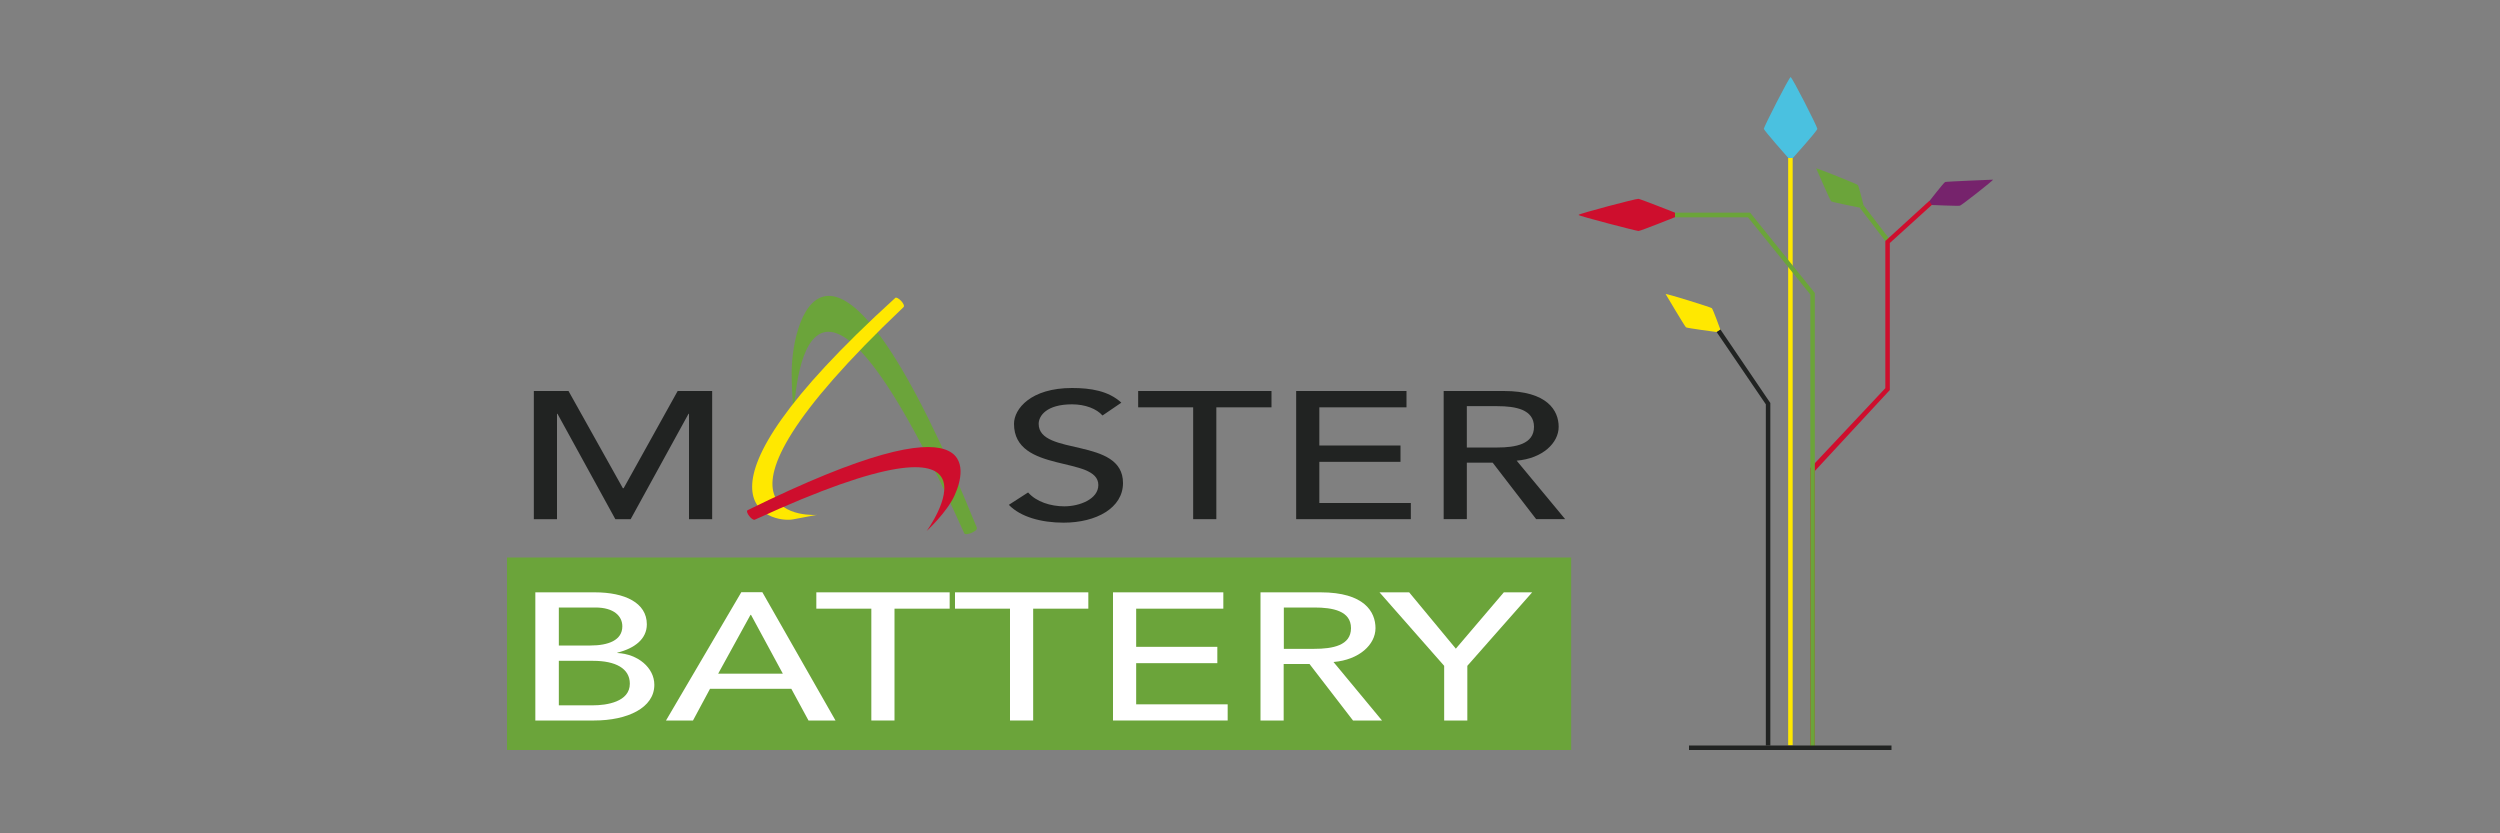 <?xml version="1.0" encoding="UTF-8"?>
<svg id="Camada_1" data-name="Camada 1" xmlns="http://www.w3.org/2000/svg" viewBox="0 0 150 50">
  <rect x="0" y="0" width="150" height="50" fill="#808080" stroke="none"/>
  <defs>
    <style>
      .cls-1 {
        fill: #6ba43a;
      }

      .cls-1, .cls-2, .cls-3, .cls-4, .cls-5, .cls-6, .cls-7 {
        stroke-width: 0px;
      }

      .cls-2 {
        fill: #ce0e2d;
      }

      .cls-3 {
        fill: #212322;
      }

      .cls-4 {
        fill: #fff;
      }

      .cls-5 {
        fill: #76236c;
      }

      .cls-6 {
        fill: #ffe800;
      }

      .cls-7 {
        fill: #4ac1e0;
      }
    </style>
  </defs>
  <polygon class="cls-3" points="32.03 23.46 34.11 23.46 37.37 29.29 37.42 29.29 40.66 23.46 42.73 23.46 42.73 31.15 41.34 31.15 41.34 24.83 41.31 24.83 37.84 31.15 36.92 31.15 33.45 24.83 33.42 24.83 33.42 31.15 32.03 31.15 32.03 23.46"/>
  <path class="cls-3" d="M61.69,29.55c.49.56,1.35.83,2.17.83.91,0,2.04-.43,2.04-1.28,0-1.77-5.06-.67-5.06-3.67,0-.9,1.01-2.15,3.48-2.15,1.12,0,2.19.17,2.96.88l-1.13.77c-.35-.4-1.03-.67-1.83-.67-1.54,0-2,.7-2,1.17,0,1.95,5.06.78,5.06,3.55,0,1.49-1.59,2.38-3.57,2.38-1.32,0-2.58-.34-3.28-1.07l1.15-.74Z"/>
  <polygon class="cls-3" points="71.59 24.44 68.29 24.44 68.29 23.46 76.29 23.46 76.29 24.44 72.98 24.44 72.98 31.15 71.59 31.15 71.59 24.44"/>
  <polygon class="cls-3" points="77.77 23.46 84.39 23.46 84.39 24.44 79.16 24.44 79.16 26.73 84.03 26.73 84.03 27.71 79.16 27.71 79.16 30.18 84.65 30.18 84.65 31.15 77.77 31.15 77.77 23.46"/>
  <path class="cls-3" d="M86.62,23.46h3.61c2.62,0,3.29,1.18,3.29,2.15s-.97,1.9-2.52,2.03l2.91,3.51h-1.74s-2.61-3.39-2.61-3.39h-1.55s0,3.39,0,3.39h-1.39v-7.7ZM88.01,26.85h1.83c1.1,0,2.2-.2,2.2-1.24s-1.1-1.24-2.2-1.24h-1.83s0,2.48,0,2.48Z"/>
  <rect class="cls-6" x="107.29" y="9.47" width=".27" height="35.25"/>
  <rect class="cls-1" x="112.32" y="12.12" width=".27" height="2.52" transform="translate(15.09 71.21) rotate(-37.49)"/>
  <polygon class="cls-2" points="115.77 12.04 113.12 14.46 113.12 23.29 108.62 28.08 108.62 44.73 108.89 44.73 108.89 28.26 113.39 23.4 113.39 14.58 115.96 12.25 115.77 12.04"/>
  <polygon class="cls-1" points="100.5 13.04 104.88 13.04 108.62 17.67 108.62 44.81 108.89 44.81 108.89 17.58 105.01 12.76 100.5 12.76 100.5 13.04"/>
  <polygon class="cls-3" points="102.99 19.91 105.95 24.26 105.95 44.73 106.22 44.73 106.22 24.18 103.22 19.76 102.99 19.91"/>
  <path class="cls-7" d="M107.43,4.62c.09-.01,1.62,3,1.61,3.11,0,.12-1.47,1.75-1.47,1.75h-.27s-1.46-1.65-1.47-1.75c-.01-.1,1.52-3.1,1.61-3.11"/>
  <path class="cls-6" d="M99.93,17.63s1.16,1.96,1.23,2.01c.07.05,1.83.28,1.83.28l.23-.15s-.44-1.22-.51-1.28c-.07-.06-2.74-.89-2.78-.85"/>
  <path class="cls-1" d="M108.97,10.1s.84,1.94.9,1.98c.06.05,1.72.38,1.72.38l.22-.15s-.28-1.15-.34-1.21c-.06-.06-2.47-1.03-2.51-1"/>
  <rect class="cls-3" x="101.34" y="44.73" width="12.15" height=".27"/>
  <path class="cls-5" d="M119.58,10.78s-2.8.11-2.87.14c-.08.03-.95,1.15-.95,1.15l.15.23s1.59.07,1.69.04c.1-.03,2.01-1.52,1.98-1.56"/>
  <path class="cls-2" d="M94.72,12.9c0,.06,3.48.96,3.59.96.12,0,2.19-.83,2.19-.83v-.27s-2.05-.81-2.19-.83c-.14-.02-3.6.9-3.59.96"/>
  <path class="cls-1" d="M58.61,31.66c-8.56-21.09-11.11-12.89-11.11-9.28,0,1.13.13,2.67.13,2.67,0,0,.21-15.33,10.22,6.94.08.19.84-.13.76-.32Z"/>
  <path class="cls-6" d="M53.7,17.89c-13.43,12.2-7.39,13.52-6.11,13.27,1.54-.3,1.47-.27,1.47-.27,0,0-8.74.72,5.15-12.46.15-.14-.36-.68-.51-.55Z"/>
  <path class="cls-2" d="M44.86,30.61c14.33-7.06,13.08-2.36,12.42-.9-.46,1.03-1.68,2.15-1.68,2.15,0,0,5.94-8.14-10.31-.68-.17.08-.6-.49-.43-.57Z"/>
  <rect class="cls-1" x="30.42" y="33.45" width="63.85" height="11.55"/>
  <path class="cls-4" d="M32.13,43.23h3.52c2,0,3.61-.76,3.61-2.14,0-1.03-.99-1.85-2.22-1.91v-.02c1.04-.26,1.77-.82,1.77-1.7,0-1.3-1.33-1.92-3.12-1.92h-3.57s0,7.7,0,7.7ZM33.53,36.45h2.19c1.12,0,1.62.52,1.62,1.13,0,.84-.85,1.15-1.91,1.15h-1.9v-2.28ZM33.53,39.65h2.06c1.35,0,2.2.46,2.2,1.37,0,1.09-1.38,1.3-2.22,1.3h-2.04v-2.67Z"/>
  <path class="cls-4" d="M39.96,43.23h1.62s1.02-1.9,1.02-1.9h4.88s1.03,1.9,1.03,1.9h1.62s-4.39-7.7-4.39-7.7h-1.26s-4.52,7.7-4.52,7.7ZM43.09,40.42l1.94-3.53h.03l1.91,3.53h-3.88Z"/>
  <polygon class="cls-4" points="52.28 43.23 53.67 43.23 53.67 36.52 56.98 36.52 56.98 35.54 48.98 35.54 48.98 36.52 52.28 36.52 52.28 43.23"/>
  <polygon class="cls-4" points="60.6 43.23 61.99 43.23 61.99 36.52 65.3 36.52 65.3 35.54 57.3 35.54 57.3 36.52 60.6 36.52 60.6 43.23"/>
  <polygon class="cls-4" points="66.78 43.23 73.66 43.23 73.66 42.26 68.17 42.26 68.17 39.79 73.04 39.79 73.04 38.81 68.17 38.81 68.17 36.52 73.4 36.52 73.4 35.54 66.78 35.54 66.78 43.23"/>
  <path class="cls-4" d="M75.63,43.23h1.39s0-3.39,0-3.39h1.55s2.61,3.39,2.61,3.39h1.74s-2.91-3.51-2.91-3.51c1.55-.13,2.52-1.05,2.52-2.03s-.67-2.15-3.29-2.15h-3.61s0,7.7,0,7.7ZM77.03,36.45h1.83c1.1,0,2.2.2,2.2,1.24s-1.1,1.24-2.2,1.24h-1.83v-2.48Z"/>
  <polygon class="cls-4" points="86.65 43.23 88.04 43.23 88.04 39.95 91.93 35.54 90.23 35.54 87.35 38.92 84.55 35.54 82.77 35.54 86.65 39.95 86.65 43.23"/>
</svg>